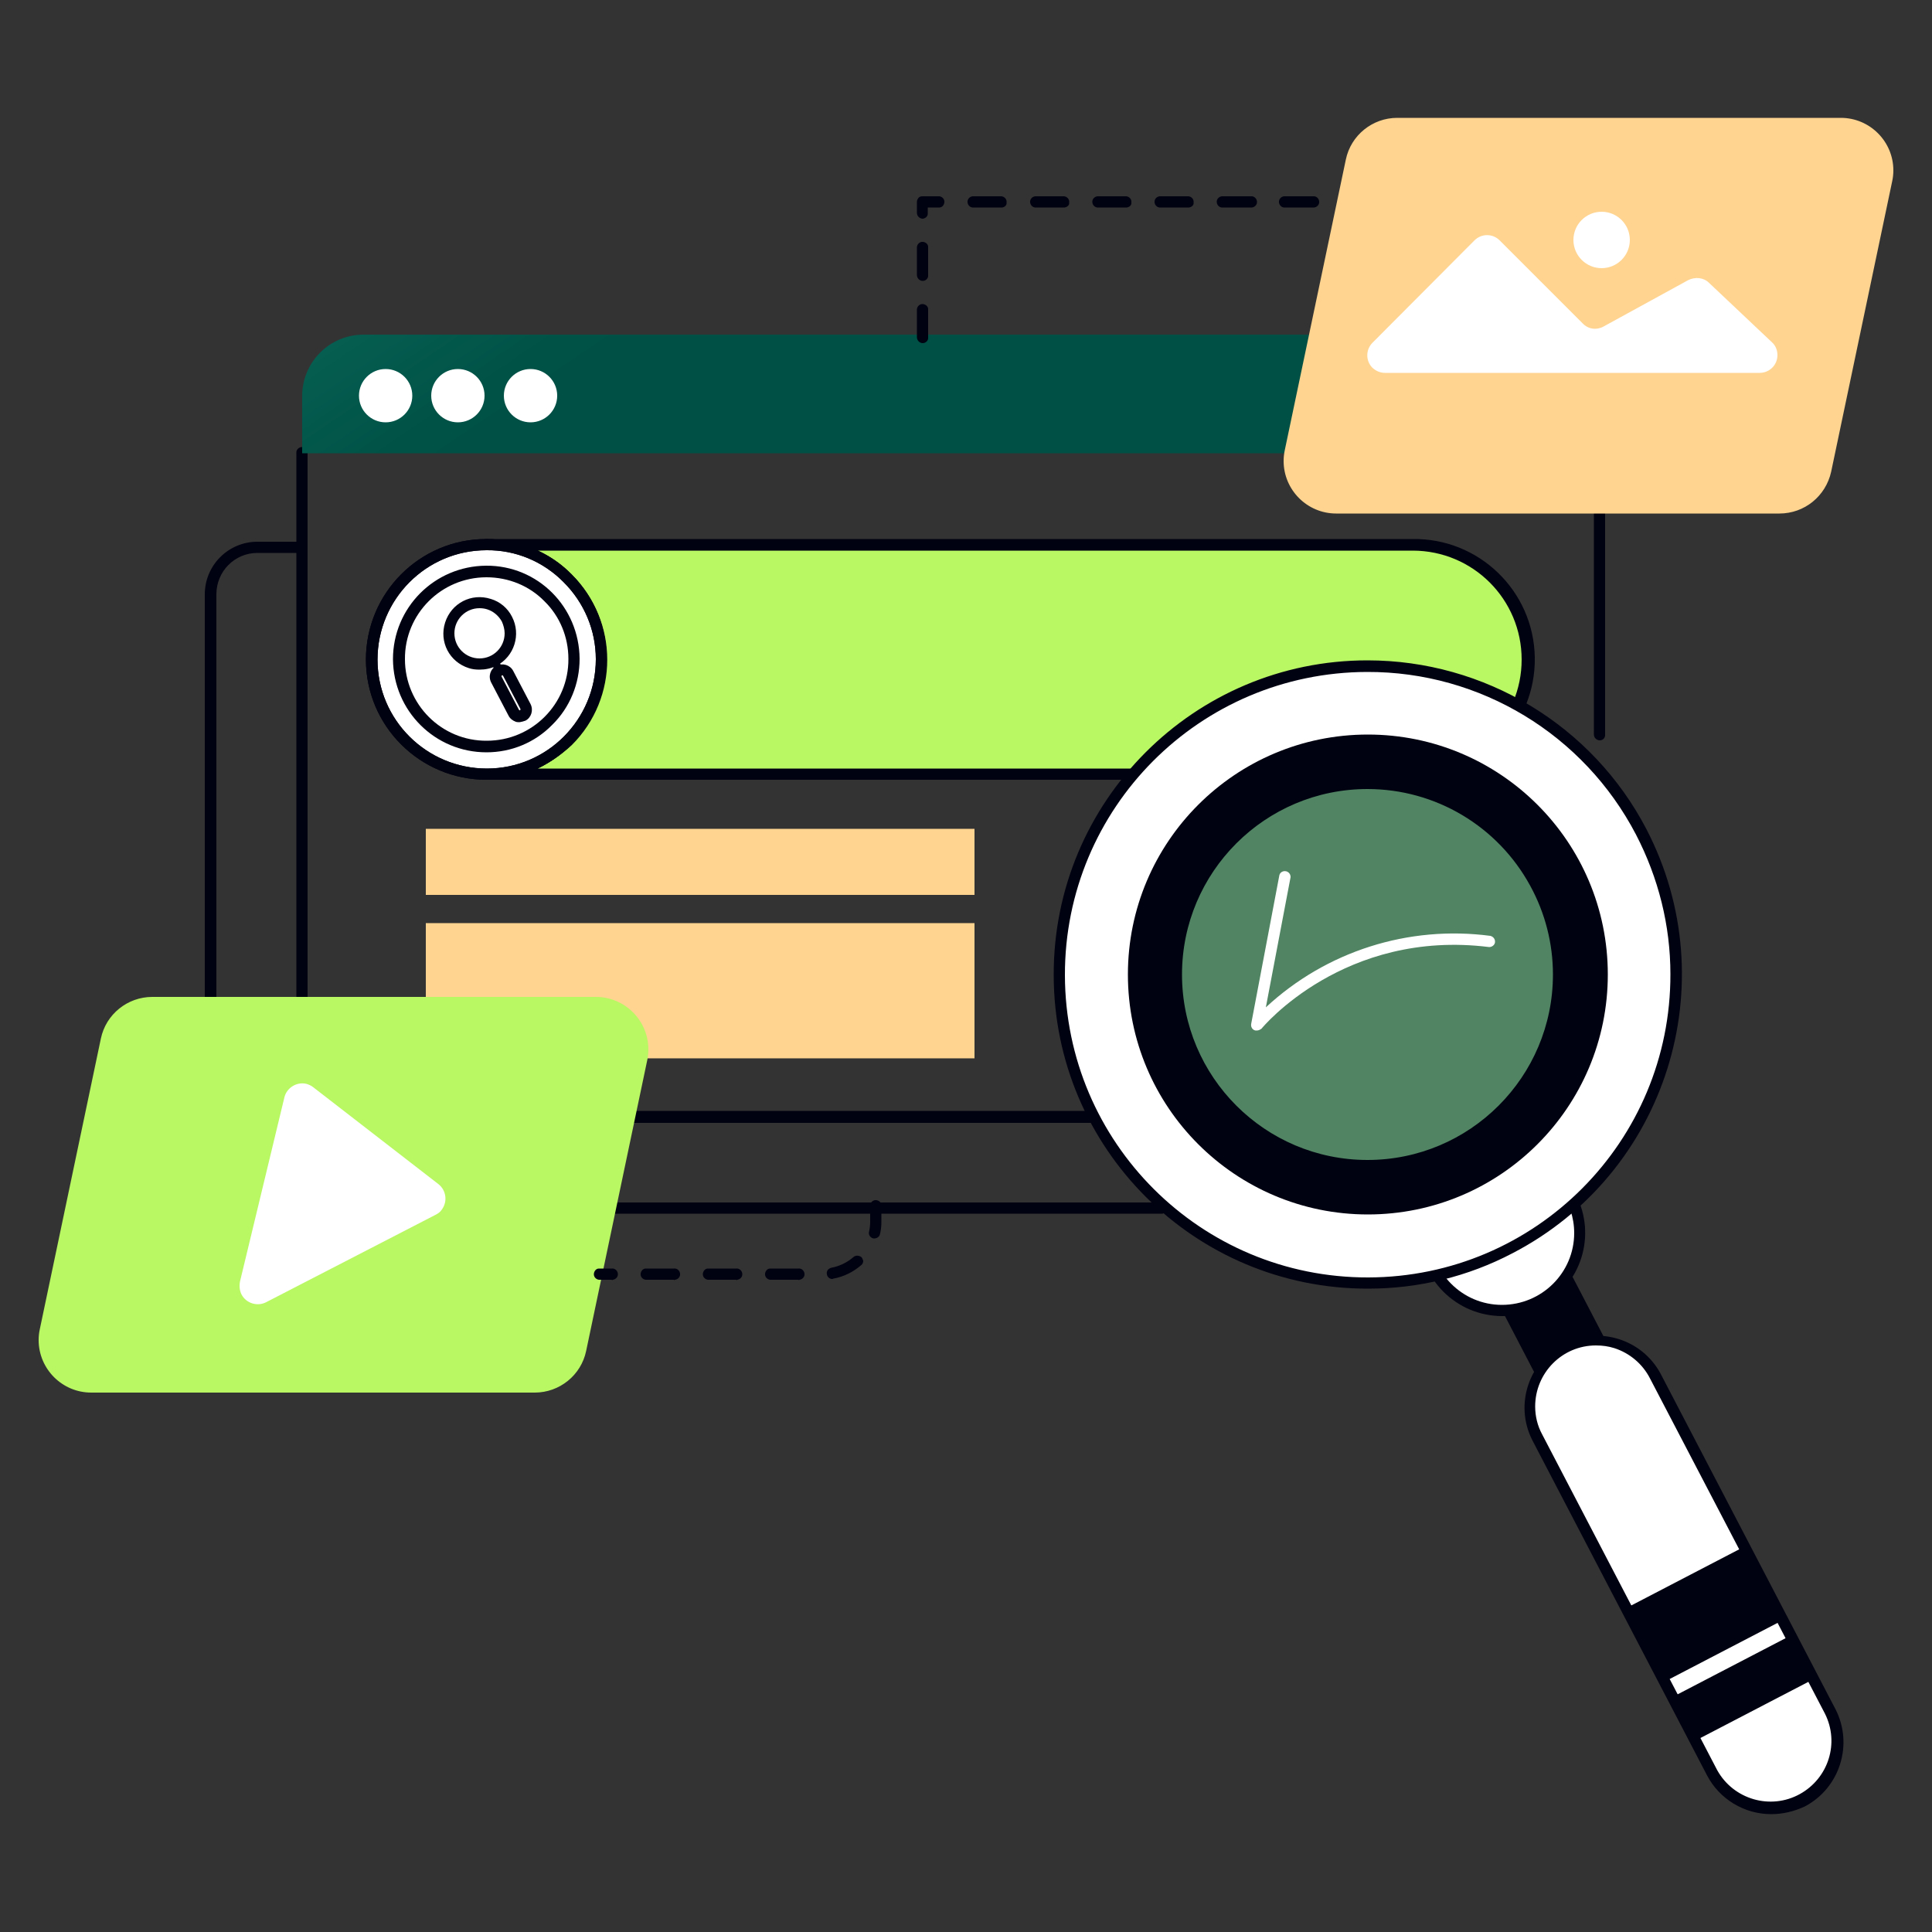 <svg width="260" height="260" viewBox="0 0 260 260" fill="none" xmlns="http://www.w3.org/2000/svg">
<rect x="0" y="0" width="260" height="260" fill="#333333" stroke="none"/>
<path d="M215.28 99.632C214.864 99.632 214.5 99.268 214.5 98.852V60.944C214.448 60.528 214.76 60.164 215.176 60.112C215.592 60.06 215.956 60.372 216.008 60.788C216.008 60.84 216.008 60.892 216.008 60.892V98.8C216.06 99.32 215.696 99.632 215.28 99.632Z" fill="#000111"/>
<path d="M147.265 151.112H40.665C40.249 151.112 39.885 150.748 39.885 150.332V60.996C39.833 60.58 40.145 60.216 40.561 60.164C40.977 60.112 41.341 60.424 41.393 60.84C41.393 60.892 41.393 60.944 41.393 60.944V149.5H147.213C147.629 149.552 147.941 149.916 147.889 150.332C147.941 150.748 147.629 151.06 147.265 151.112Z" fill="#000111"/>
<path d="M215.28 53.3V60.996H40.664V53.3C40.664 48.724 44.356 45.032 48.932 45.032H207.012C211.588 45.032 215.28 48.724 215.28 53.3Z" fill="url(#paint0_linear_110_777)"/>
<path d="M51.897 56.836C53.878 56.836 55.485 55.23 55.485 53.248C55.485 51.267 53.878 49.66 51.897 49.66C49.915 49.66 48.309 51.267 48.309 53.248C48.309 55.23 49.915 56.836 51.897 56.836Z" fill="white"/>
<path d="M61.62 56.836C63.602 56.836 65.208 55.23 65.208 53.248C65.208 51.267 63.602 49.66 61.62 49.66C59.639 49.66 58.032 51.267 58.032 53.248C58.032 55.23 59.639 56.836 61.62 56.836Z" fill="white"/>
<path d="M71.397 56.836C73.378 56.836 74.985 55.23 74.985 53.248C74.985 51.267 73.378 49.66 71.397 49.66C69.415 49.66 67.809 51.267 67.809 53.248C67.809 55.23 69.415 56.836 71.397 56.836Z" fill="white"/>
<path d="M156.261 163.332H34.633C30.733 163.332 27.561 160.16 27.561 156.26V79.976C27.561 76.076 30.733 72.904 34.633 72.904H39.937C40.352 72.956 40.664 73.32 40.612 73.736C40.56 74.1 40.3 74.412 39.937 74.412H34.633C31.564 74.412 29.12 76.908 29.12 79.976V156.26C29.12 159.328 31.616 161.824 34.684 161.824H156.261C156.677 161.772 157.041 162.084 157.093 162.5C157.145 162.916 156.833 163.28 156.417 163.332C156.365 163.332 156.313 163.332 156.261 163.332Z" fill="#000111"/>
<path d="M205.556 88.712C205.556 97.24 198.64 104.156 190.112 104.156H65.468C73.996 104.156 80.912 97.24 80.912 88.712C80.912 80.184 73.996 73.268 65.468 73.268H190.06C198.64 73.268 205.556 80.184 205.556 88.712Z" fill="#B9F763"/>
<path d="M190.112 104.936H65.469C65.052 104.884 64.74 104.52 64.793 104.104C64.844 103.74 65.105 103.428 65.469 103.428C73.581 103.428 80.132 96.876 80.132 88.764C80.132 80.652 73.581 74.1 65.469 74.1C65.052 74.1 64.689 73.736 64.689 73.32C64.689 72.904 65.052 72.54 65.469 72.54H190.06C199.004 72.384 206.389 79.508 206.544 88.452C206.701 97.396 199.576 104.78 190.632 104.936C190.476 104.936 190.32 104.936 190.112 104.936ZM72.385 103.428H190.112C198.224 103.428 204.776 96.876 204.776 88.764C204.776 80.652 198.224 74.1 190.112 74.1H72.385C74.1 74.88 75.66 75.972 76.96 77.324C83.305 83.668 83.305 93.912 76.96 100.256C75.609 101.504 74.049 102.596 72.385 103.428Z" fill="#000111"/>
<path d="M80.912 88.712C80.912 97.24 73.996 104.156 65.468 104.156C56.94 104.156 50.024 97.24 50.024 88.712C50.024 80.184 56.94 73.268 65.468 73.268C69.576 73.268 73.476 74.88 76.388 77.792C79.3 80.704 80.912 84.604 80.912 88.712Z" fill="white"/>
<path d="M65.468 104.936C56.524 104.936 49.244 97.708 49.244 88.764C49.244 79.82 56.472 72.54 65.416 72.54C74.36 72.54 81.64 79.768 81.64 88.712C81.64 93.028 79.924 97.136 76.908 100.204C73.892 103.22 69.784 104.936 65.468 104.936ZM65.468 74.048C57.356 74.048 50.804 80.652 50.804 88.764C50.804 96.876 57.408 103.428 65.52 103.428C73.632 103.428 80.184 96.824 80.184 88.712C80.184 84.812 78.624 81.12 75.868 78.364C73.112 75.556 69.368 73.996 65.468 74.048Z" fill="#000111"/>
<path d="M77.272 88.712C77.272 95.212 72.02 100.516 65.52 100.516C59.02 100.516 53.716 95.264 53.716 88.764C53.716 82.264 58.968 76.96 65.468 76.96C68.588 76.96 71.604 78.208 73.788 80.392C76.024 82.628 77.272 85.592 77.272 88.712Z" fill="white"/>
<path d="M65.468 101.244C58.552 101.244 52.936 95.68 52.884 88.712C52.884 81.796 58.448 76.18 65.416 76.128C72.384 76.076 77.948 81.692 78 88.66C78 91.988 76.7 95.212 74.308 97.552C71.968 99.944 68.796 101.244 65.468 101.244ZM65.468 77.688C59.384 77.688 54.444 82.628 54.496 88.712C54.496 94.796 59.436 99.736 65.52 99.684C71.604 99.684 76.544 94.744 76.492 88.66C76.492 85.748 75.348 82.94 73.268 80.912C71.24 78.832 68.432 77.688 65.468 77.688Z" fill="#000111"/>
<path d="M65.468 104.936C56.524 104.936 49.244 97.708 49.244 88.764C49.244 79.82 56.472 72.54 65.416 72.54C74.36 72.54 81.64 79.768 81.64 88.712C81.64 93.028 79.924 97.136 76.908 100.204C73.892 103.22 69.784 104.936 65.468 104.936ZM65.468 74.048C57.356 74.048 50.804 80.652 50.804 88.764C50.804 96.876 57.408 103.428 65.52 103.428C73.632 103.428 80.184 96.824 80.184 88.712C80.184 84.812 78.624 81.12 75.868 78.364C73.112 75.556 69.368 73.996 65.468 74.048Z" fill="#000111"/>
<path d="M131.144 111.54H57.304V120.432H131.144V111.54Z" fill="#FED490"/>
<path d="M131.144 124.228H57.304V142.428H131.144V124.228Z" fill="#FED490"/>
<path d="M67.028 88.771L66.106 89.251L66.898 90.773L67.82 90.293L67.028 88.771Z" fill="#000111"/>
<path d="M64.532 89.336C66.801 89.336 68.64 87.497 68.64 85.228C68.64 82.959 66.801 81.12 64.532 81.12C62.263 81.12 60.424 82.959 60.424 85.228C60.424 87.497 62.263 89.336 64.532 89.336Z" fill="white"/>
<path d="M64.532 90.116C64.012 90.116 63.544 90.064 63.076 89.908C60.476 89.076 59.072 86.372 59.904 83.772C60.736 81.172 63.44 79.768 66.04 80.6C67.288 80.964 68.328 81.848 68.9 82.992C70.148 85.384 69.212 88.348 66.82 89.596C66.092 89.96 65.312 90.116 64.532 90.116ZM64.532 81.848C62.66 81.848 61.152 83.356 61.152 85.228C61.152 87.1 62.66 88.608 64.532 88.608C66.404 88.608 67.912 87.1 67.912 85.228C67.912 84.708 67.756 84.136 67.548 83.668C67.132 82.888 66.404 82.264 65.572 82.004C65.26 81.9 64.896 81.848 64.532 81.848Z" fill="#000111"/>
<path d="M67.184 90.22C67.6 90.012 68.172 90.168 68.38 90.584L70.72 95.056C70.928 95.472 70.772 96.044 70.356 96.252C69.94 96.46 69.368 96.304 69.16 95.888L66.82 91.416C66.612 91 66.768 90.48 67.184 90.22Z" fill="white"/>
<path d="M69.941 97.188C69.785 97.188 69.577 97.188 69.421 97.136C69.005 96.98 68.641 96.72 68.433 96.304L66.093 91.832C65.677 91 65.989 90.012 66.821 89.596C67.653 89.18 68.641 89.492 69.057 90.272L71.397 94.744C71.813 95.576 71.501 96.564 70.721 96.98C70.461 97.084 70.201 97.136 69.941 97.188ZM67.601 90.896H67.549C67.497 90.896 67.497 90.948 67.497 90.948C67.497 91 67.497 91 67.497 91.052L69.837 95.524C69.889 95.576 69.941 95.628 69.993 95.576C70.045 95.524 70.045 95.472 70.045 95.42L67.705 90.948C67.705 90.896 67.653 90.896 67.601 90.896Z" fill="#000111"/>
<path d="M71.968 187.408H12.272C8.372 187.408 5.2 184.236 5.2 180.336C5.2 179.816 5.252 179.348 5.356 178.88L13.572 139.776C14.248 136.5 17.16 134.16 20.488 134.16H80.184C84.084 134.16 87.256 137.332 87.256 141.232C87.256 141.7 87.204 142.22 87.1 142.688L78.884 181.792C78.208 185.068 75.296 187.408 71.968 187.408Z" fill="#B9F763"/>
<path d="M32.292 172.484L38.272 147.68C38.584 146.38 39.936 145.548 41.236 145.86C41.6 145.964 41.912 146.12 42.172 146.328L58.968 159.328C60.06 160.16 60.268 161.72 59.436 162.812C59.228 163.124 58.916 163.332 58.604 163.488L35.828 175.24C34.632 175.864 33.124 175.396 32.5 174.2C32.24 173.68 32.188 173.056 32.292 172.484Z" fill="white"/>
<path d="M107.433 172.224H103.637C103.221 172.172 102.909 171.808 102.961 171.392C103.013 171.028 103.273 170.716 103.637 170.716H107.433C107.849 170.664 108.213 170.976 108.265 171.392C108.317 171.808 108.005 172.172 107.589 172.224C107.537 172.276 107.485 172.276 107.433 172.224ZM99.061 172.224H95.265C94.849 172.172 94.537 171.808 94.589 171.392C94.641 171.028 94.901 170.716 95.265 170.716H99.061C99.477 170.664 99.841 170.976 99.893 171.392C99.945 171.808 99.633 172.172 99.217 172.224C99.165 172.276 99.113 172.276 99.061 172.224ZM90.689 172.224H86.893C86.477 172.172 86.165 171.808 86.217 171.392C86.269 171.028 86.529 170.716 86.893 170.716H90.689C91.105 170.664 91.469 170.976 91.521 171.392C91.573 171.808 91.261 172.172 90.845 172.224C90.741 172.276 90.741 172.276 90.689 172.224ZM82.317 172.224H80.601C80.185 172.172 79.873 171.808 79.925 171.392C79.977 171.028 80.237 170.716 80.601 170.716H82.317C82.733 170.664 83.097 170.976 83.149 171.392C83.201 171.808 82.889 172.172 82.473 172.224C82.421 172.276 82.369 172.276 82.317 172.224ZM112.009 172.12C111.645 172.12 111.333 171.86 111.281 171.496C111.229 171.288 111.281 171.08 111.385 170.924C111.489 170.768 111.697 170.664 111.853 170.612C112.997 170.404 114.037 169.884 114.869 169.156C115.181 168.896 115.649 168.948 115.961 169.208C116.065 169.364 116.117 169.52 116.169 169.676C116.169 169.884 116.065 170.144 115.909 170.248C114.817 171.184 113.569 171.808 112.165 172.068L112.009 172.12ZM117.677 166.66C117.625 166.66 117.573 166.66 117.521 166.66C117.105 166.556 116.845 166.14 116.949 165.776C117.053 165.308 117.105 164.84 117.105 164.424V162.188C117.157 161.772 117.521 161.46 117.937 161.512C118.301 161.564 118.613 161.824 118.613 162.188V164.424C118.613 164.996 118.561 165.568 118.405 166.14C118.353 166.4 118.041 166.66 117.677 166.66Z" fill="#000111"/>
<path d="M124.176 46.176C123.76 46.176 123.396 45.812 123.396 45.396V41.6C123.448 41.184 123.812 40.872 124.228 40.924C124.592 40.976 124.904 41.236 124.904 41.6V45.396C124.956 45.812 124.592 46.176 124.176 46.176ZM124.176 37.804C123.76 37.804 123.396 37.44 123.396 37.024V33.228C123.448 32.812 123.812 32.5 124.228 32.552C124.592 32.604 124.904 32.864 124.904 33.228V37.024C124.956 37.44 124.592 37.804 124.176 37.804ZM124.176 29.432C123.76 29.432 123.396 29.068 123.396 28.652V27.144C123.396 26.936 123.5 26.78 123.604 26.624C123.76 26.468 123.916 26.416 124.124 26.416H126.412C126.828 26.468 127.14 26.832 127.088 27.248C127.036 27.612 126.776 27.924 126.412 27.924H124.852V28.652C124.904 29.068 124.592 29.38 124.176 29.432ZM184.444 27.924H181.324C180.908 27.976 180.544 27.664 180.492 27.248C180.44 26.832 180.752 26.468 181.168 26.416C181.22 26.416 181.272 26.416 181.272 26.416H184.392C184.808 26.468 185.12 26.832 185.068 27.248C185.12 27.612 184.808 27.872 184.444 27.924ZM176.748 27.924H172.952C172.536 27.976 172.172 27.664 172.12 27.248C172.068 26.832 172.38 26.468 172.796 26.416C172.848 26.416 172.9 26.416 172.9 26.416H176.696C177.112 26.364 177.476 26.676 177.528 27.092C177.58 27.508 177.268 27.872 176.852 27.924C176.852 27.924 176.8 27.924 176.748 27.924ZM168.376 27.924H164.58C164.164 27.976 163.8 27.664 163.748 27.248C163.696 26.832 164.008 26.468 164.424 26.416C164.476 26.416 164.528 26.416 164.528 26.416H168.324C168.74 26.364 169.104 26.676 169.156 27.092C169.208 27.508 168.896 27.872 168.48 27.924C168.48 27.924 168.428 27.924 168.376 27.924ZM160.004 27.924H156.208C155.792 27.976 155.428 27.664 155.376 27.248C155.324 26.832 155.636 26.468 156.052 26.416C156.104 26.416 156.156 26.416 156.156 26.416H159.952C160.368 26.468 160.68 26.832 160.628 27.248C160.68 27.612 160.368 27.872 160.004 27.924ZM151.632 27.924H147.836C147.42 27.976 147.056 27.664 147.004 27.248C146.952 26.832 147.264 26.468 147.68 26.416C147.732 26.416 147.784 26.416 147.784 26.416H151.58C151.996 26.468 152.308 26.832 152.256 27.248C152.308 27.612 151.996 27.872 151.632 27.924ZM143.26 27.924H139.464C139.048 27.976 138.684 27.664 138.632 27.248C138.58 26.832 138.892 26.468 139.308 26.416C139.36 26.416 139.412 26.416 139.412 26.416H143.208C143.624 26.468 143.936 26.832 143.884 27.248C143.936 27.612 143.624 27.872 143.26 27.924ZM134.888 27.924H131.04C130.624 27.976 130.26 27.664 130.208 27.248C130.156 26.832 130.468 26.468 130.884 26.416C130.936 26.416 130.988 26.416 130.988 26.416H134.784C135.2 26.468 135.512 26.832 135.46 27.248C135.512 27.612 135.2 27.872 134.888 27.924Z" fill="#000111"/>
<path d="M239.46 69.108H179.816C175.916 69.108 172.744 65.936 172.744 62.036C172.744 61.568 172.796 61.048 172.9 60.58L181.116 21.476C181.792 18.2 184.704 15.86 188.032 15.86H247.728C251.628 15.86 254.8 19.032 254.8 22.932C254.8 23.4 254.748 23.92 254.644 24.388L246.428 63.492C245.7 66.768 242.84 69.108 239.46 69.108Z" fill="#FED490"/>
<path d="M186.368 50.18H236.808C238.108 50.18 239.2 49.14 239.2 47.788C239.2 47.112 238.94 46.488 238.472 46.072L229.996 38.064C229.268 37.336 228.124 37.232 227.188 37.7L215.8 43.94C214.864 44.46 213.72 44.304 212.992 43.524L201.812 32.344C200.876 31.408 199.368 31.408 198.432 32.344L184.704 46.124C183.768 47.06 183.768 48.568 184.704 49.504C185.172 49.92 185.744 50.18 186.368 50.18Z" fill="white"/>
<path d="M215.54 36.088C217.637 36.088 219.336 34.389 219.336 32.292C219.336 30.196 217.637 28.496 215.54 28.496C213.444 28.496 211.744 30.196 211.744 32.292C211.744 34.389 213.444 36.088 215.54 36.088Z" fill="white"/>
<path d="M209.07 166.921L199.754 171.773L207.728 187.084L217.044 182.233L209.07 166.921Z" fill="#000111"/>
<path d="M202.176 176.332C207.948 176.332 212.628 171.652 212.628 165.88C212.628 160.108 207.948 155.428 202.176 155.428C196.403 155.428 191.724 160.108 191.724 165.88C191.724 171.652 196.403 176.332 202.176 176.332Z" fill="white"/>
<path d="M202.175 177.112C195.987 177.112 190.995 172.12 190.943 165.932C190.943 159.744 195.935 154.752 202.123 154.7C206.283 154.7 210.131 157.04 212.055 160.732C214.915 166.244 212.783 173.004 207.271 175.812C205.711 176.644 203.995 177.112 202.175 177.112ZM202.175 156.208C196.819 156.208 192.451 160.524 192.451 165.88C192.451 171.236 196.767 175.604 202.123 175.604C207.479 175.604 211.847 171.288 211.847 165.932C211.847 161.72 209.091 157.976 205.087 156.676C204.151 156.364 203.163 156.208 202.175 156.208Z" fill="#000111"/>
<path d="M184.08 172.64C206.998 172.64 225.576 154.062 225.576 131.144C225.576 108.226 206.998 89.648 184.08 89.648C161.162 89.648 142.584 108.226 142.584 131.144C142.584 154.062 161.162 172.64 184.08 172.64Z" fill="white"/>
<path d="M184.132 173.42C160.784 173.472 141.804 154.544 141.804 131.196C141.752 107.848 160.68 88.868 184.028 88.868C199.784 88.868 214.292 97.604 221.572 111.592C232.336 132.34 224.276 157.872 203.58 168.636C197.548 171.808 190.892 173.42 184.132 173.42ZM183.976 90.428C161.46 90.48 143.26 108.732 143.312 131.248C143.364 153.764 161.616 171.964 184.132 171.912C206.648 171.86 224.848 153.608 224.796 131.092C224.796 124.54 223.184 118.144 220.168 112.32C213.148 98.852 199.212 90.376 183.976 90.428Z" fill="#000111"/>
<path d="M184.08 163.436C201.914 163.436 216.372 148.978 216.372 131.144C216.372 113.309 201.914 98.852 184.08 98.852C166.246 98.852 151.788 113.309 151.788 131.144C151.788 148.978 166.246 163.436 184.08 163.436Z" fill="#000111"/>
<path d="M184.08 156.832C198.267 156.832 209.768 145.331 209.768 131.144C209.768 116.957 198.267 105.456 184.08 105.456C169.893 105.456 158.392 116.957 158.392 131.144C158.392 145.331 169.893 156.832 184.08 156.832Z" fill="#508462"/>
<path d="M184.132 157.612C169.52 157.612 157.664 145.808 157.612 131.196C157.612 116.584 169.416 104.728 184.028 104.676C193.752 104.676 202.644 109.928 207.324 118.456C214.344 131.3 209.612 147.368 196.768 154.336C192.868 156.468 188.552 157.612 184.132 157.612ZM184.028 106.184C170.248 106.184 159.068 117.364 159.068 131.144C159.068 144.924 170.248 156.104 184.028 156.104C197.808 156.104 208.988 144.924 208.988 131.144C208.988 126.984 207.948 122.876 205.92 119.184C201.552 111.176 193.18 106.184 184.028 106.184Z" fill="#000111"/>
<path d="M210.651 181.324C215.019 179.036 220.427 180.752 222.715 185.12L246.271 230.308C248.559 234.676 246.843 240.084 242.475 242.372C238.107 244.66 232.699 242.944 230.411 238.576L206.855 193.388C204.567 189.02 206.283 183.612 210.651 181.324Z" fill="white"/>
<path d="M238.368 244.14C234.728 244.14 231.4 242.112 229.736 238.94L206.18 193.752C203.788 188.968 205.764 183.092 210.6 180.752C215.28 178.464 220.948 180.232 223.444 184.808L247 229.996C249.444 234.728 247.624 240.604 242.892 243.1C241.436 243.776 239.928 244.14 238.368 244.14ZM214.76 181.064C210.236 181.064 206.596 184.756 206.596 189.28C206.596 190.58 206.908 191.88 207.532 193.024L231.088 238.212C233.272 242.164 238.264 243.62 242.216 241.436C246.064 239.304 247.572 234.572 245.596 230.62L222.04 185.484C221.052 183.56 219.336 182.104 217.256 181.428C216.424 181.168 215.644 181.064 214.76 181.064Z" fill="#000111"/>
<path d="M234.781 208.978L219.285 217.048L223.729 225.58L239.225 217.51L234.781 208.978Z" fill="#000111"/>
<path d="M223.756 226.356C223.704 226.356 223.6 226.356 223.548 226.304C223.34 226.252 223.184 226.096 223.08 225.94L218.608 217.412C218.4 217.048 218.556 216.58 218.92 216.372L234.416 208.312C234.78 208.104 235.248 208.26 235.456 208.624L239.928 217.152C240.032 217.308 240.032 217.516 239.98 217.724C239.928 217.932 239.772 218.088 239.616 218.192L224.12 226.252C224.016 226.304 223.86 226.356 223.756 226.356ZM220.324 217.36L224.068 224.536L238.212 217.152L234.468 209.976L220.324 217.36Z" fill="#000111"/>
<path d="M241.054 220.977L225.558 229.047L227.887 233.521L243.383 225.451L241.054 220.977Z" fill="#000111"/>
<path d="M227.864 234.26C227.604 234.26 227.344 234.104 227.188 233.844L224.848 229.372C224.64 229.008 224.796 228.54 225.16 228.332L240.656 220.272C241.02 220.064 241.488 220.22 241.696 220.584C241.696 220.584 241.696 220.584 241.696 220.636L244.036 225.108C244.14 225.264 244.14 225.472 244.088 225.68C244.036 225.888 243.88 226.044 243.724 226.148L228.228 234.208C228.124 234.208 228.02 234.26 227.864 234.26ZM226.564 229.372L228.176 232.492L242.32 225.108L240.708 221.988L226.564 229.372Z" fill="#000111"/>
<path d="M169.104 138.684C169 138.684 168.896 138.684 168.792 138.632C168.48 138.476 168.324 138.164 168.376 137.8L172.172 117.78C172.276 117.364 172.692 117.156 173.108 117.26C173.472 117.364 173.68 117.676 173.68 118.04L170.352 135.564C178.464 128.024 189.54 124.488 200.564 125.944C200.98 126.048 201.24 126.412 201.188 126.828C201.136 127.192 200.772 127.452 200.408 127.452C180.908 125.008 169.884 138.268 169.78 138.424C169.572 138.58 169.364 138.684 169.104 138.684Z" fill="white"/>
<defs>
<linearGradient id="paint0_linear_110_777" x1="88.02" y1="-3.163" x2="112.247" y2="32.629" gradientUnits="userSpaceOnUse">
<stop stop-color="#0A6B5B"/>
<stop offset="0.78" stop-color="#005146"/>
<stop offset="0.91" stop-color="#005045"/>
</linearGradient>
</defs>
</svg>
